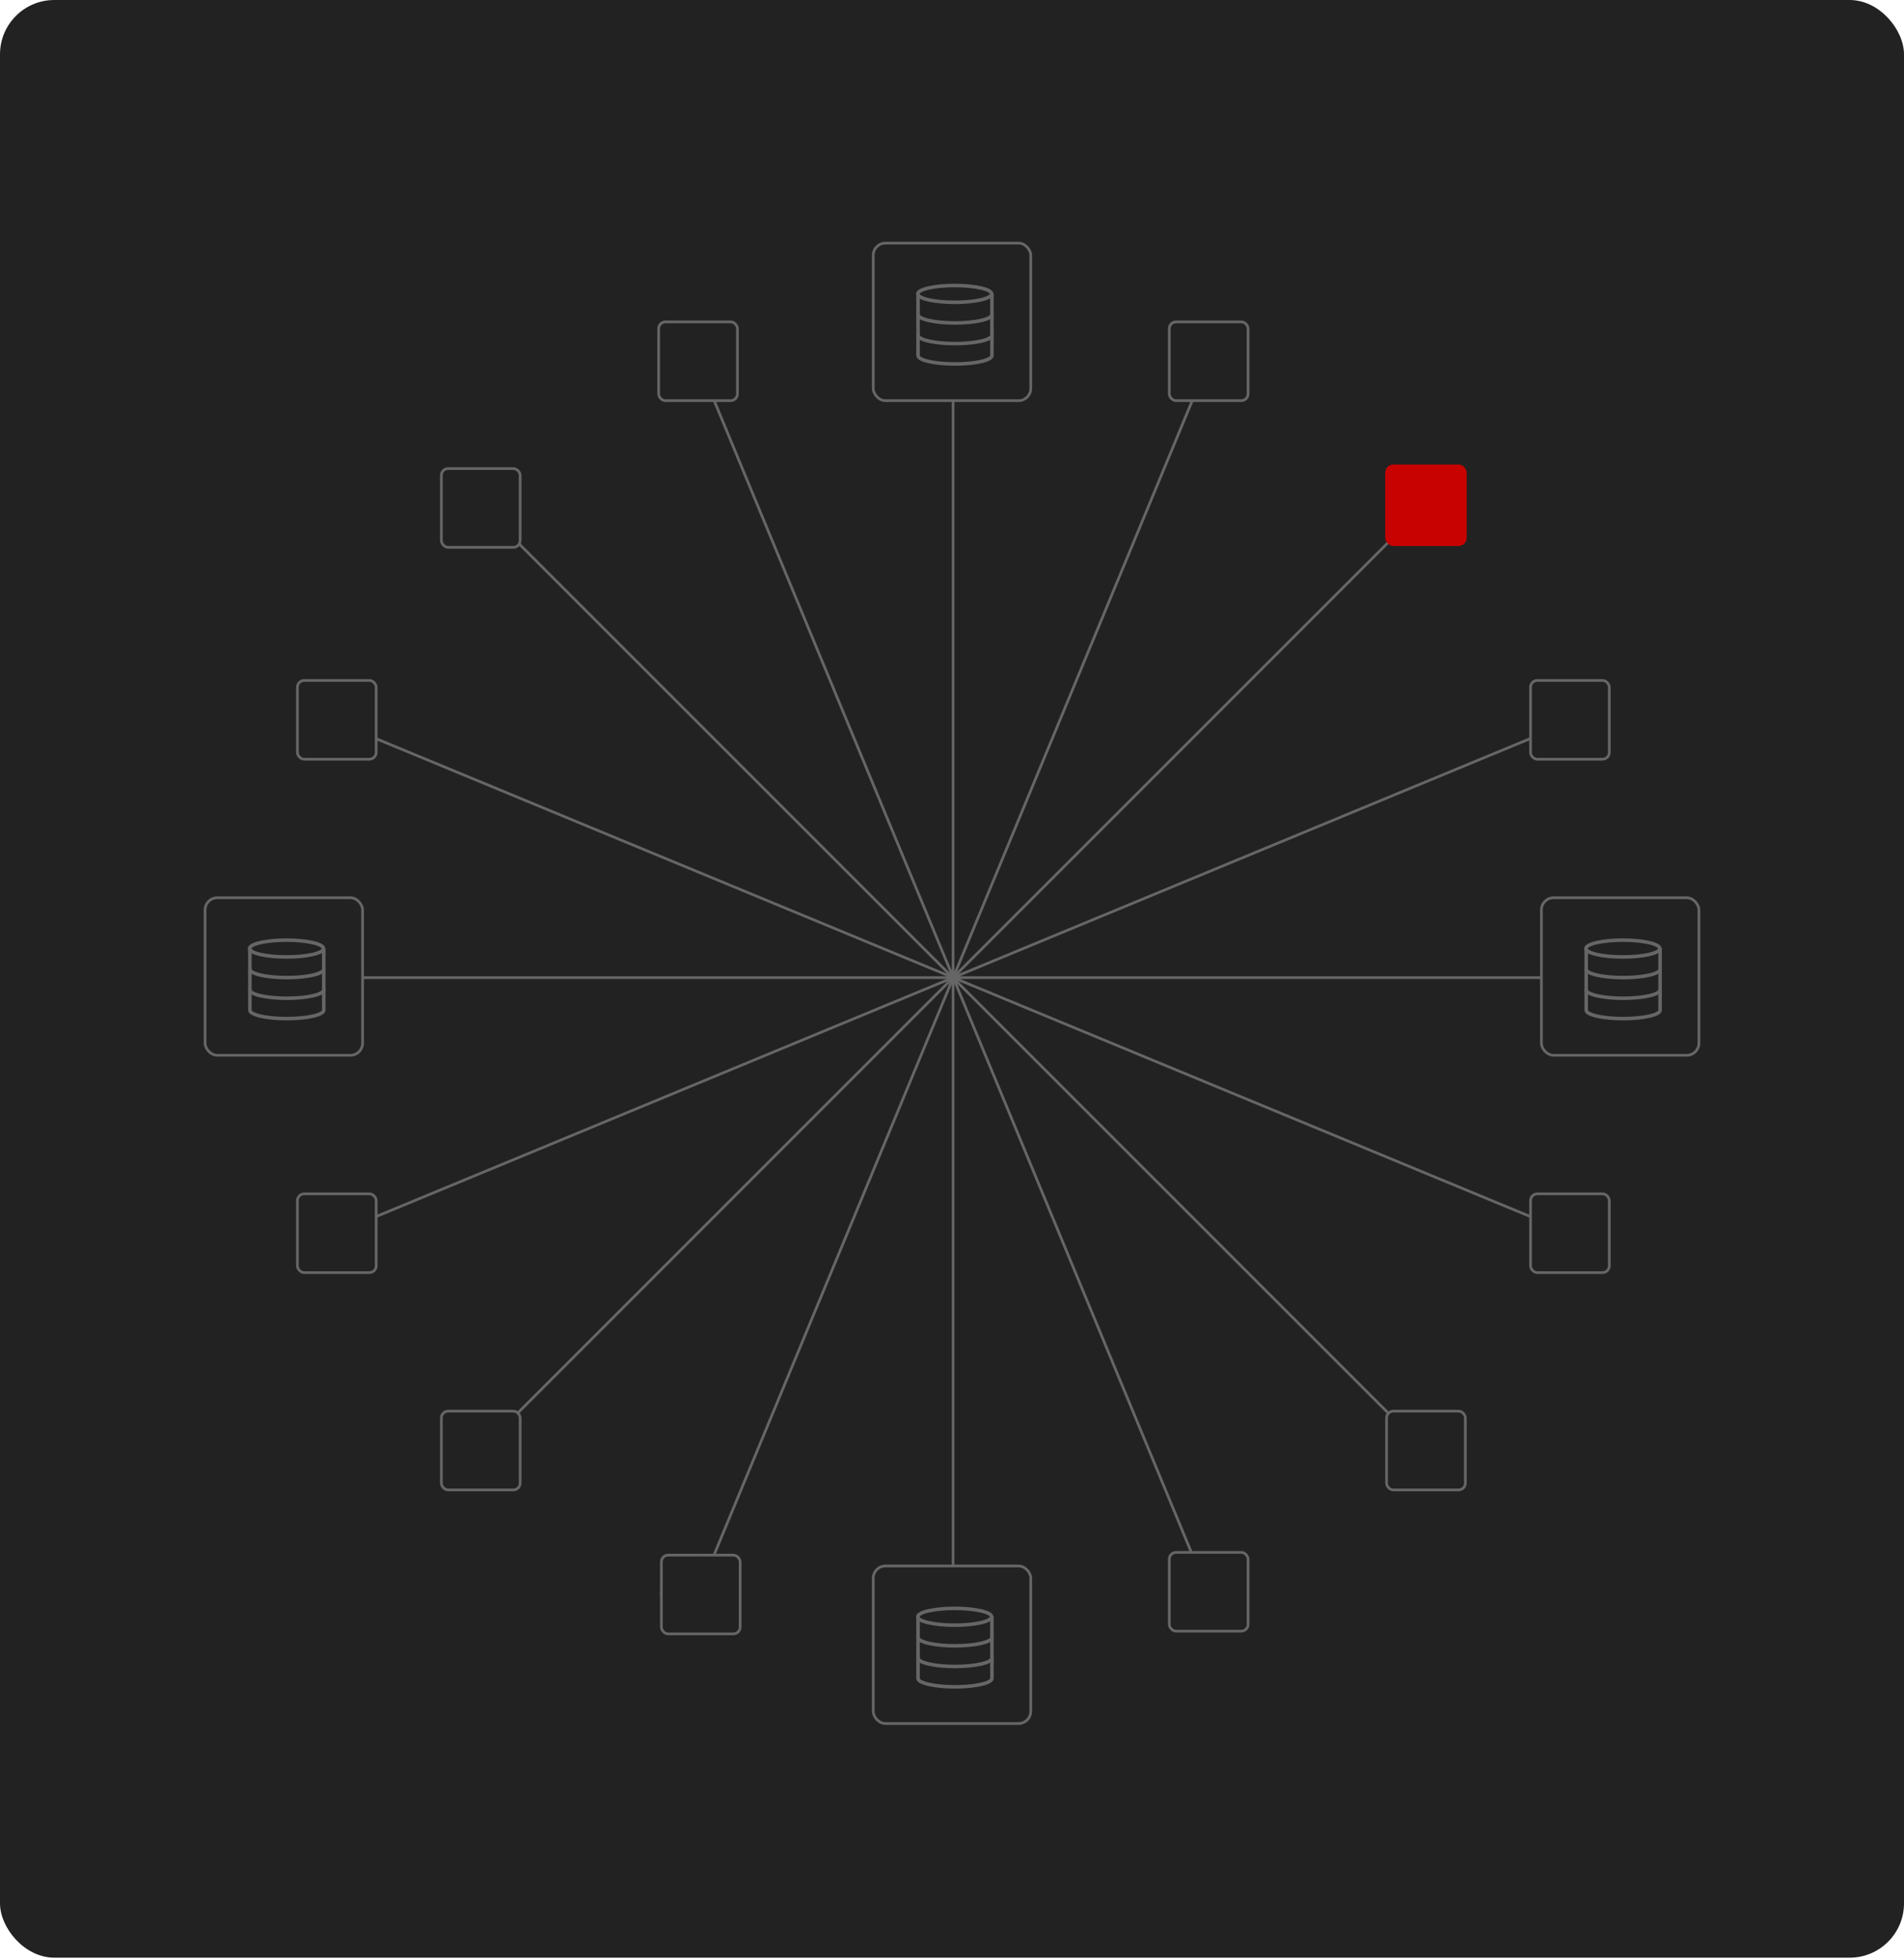 <?xml version="1.0" encoding="UTF-8"?>
<svg id="Layer_1" xmlns="http://www.w3.org/2000/svg" xmlns:xlink="http://www.w3.org/1999/xlink" version="1.1" viewBox="0 0 701 721.2">
  <!-- Generator: Adobe Illustrator 29.5.0, SVG Export Plug-In . SVG Version: 2.1.0 Build 137)  -->
  <defs>
    <style>
      .st0, .st1, .st2 {
        fill: none;
      }

      .st3 {
        fill: #c70200;
      }

      .st4, .st1, .st2 {
        stroke: #666;
      }

      .st4, .st5 {
        fill: #222;
      }

      .st6 {
        clip-path: url(#clippath-1);
      }

      .st7 {
        clip-path: url(#clippath-3);
      }

      .st8 {
        clip-path: url(#clippath-4);
      }

      .st9 {
        clip-path: url(#clippath-2);
      }

      .st2 {
        stroke-linejoin: round;
        stroke-width: 1.3px;
      }

      .st10 {
        clip-path: url(#clippath);
      }
    </style>
    <clipPath id="clippath">
      <rect class="st0" width="701" height="720.7"/>
    </clipPath>
    <clipPath id="clippath-1">
      <rect class="st0" x="337" y="104" width="29" height="31"/>
    </clipPath>
    <clipPath id="clippath-2">
      <rect class="st0" x="337" y="591" width="29" height="31"/>
    </clipPath>
    <clipPath id="clippath-3">
      <rect class="st0" x="583" y="345" width="29" height="31"/>
    </clipPath>
    <clipPath id="clippath-4">
      <rect class="st0" x="91" y="345" width="29" height="31"/>
    </clipPath>
  </defs>
  <g class="st10">
    <g>
      <rect class="st5" width="701" height="720.7" rx="20" ry="20"/>
      <path class="st1" d="M350.9,114.2v491.4"/>
      <path class="st1" d="M445,132.9l-188.1,454"/>
      <path class="st1" d="M177.1,186.2l347.5,347.5"/>
      <path class="st1" d="M256.9,132.9l188.1,454"/>
      <path class="st1" d="M596.6,359.9H105.2"/>
      <path class="st1" d="M578,453.9L123.9,265.9"/>
      <path class="st1" d="M524.6,186.2l-347.5,347.5"/>
      <path class="st1" d="M577.9,265.9L123.9,453.9"/>
      <circle class="st4" cx="257.9" cy="586.9" r="14.4"/>
      <rect class="st4" x="321.5" y="89.5" width="58" height="58" rx="4.5" ry="4.5"/>
      <rect class="st4" x="321.5" y="576.5" width="58" height="58" rx="4.5" ry="4.5"/>
      <rect class="st4" x="567.5" y="330.5" width="58" height="58" rx="4.5" ry="4.5"/>
      <rect class="st4" x="75.5" y="330.5" width="58" height="58" rx="4.5" ry="4.5"/>
      <g class="st6">
        <g>
          <path class="st2" d="M351.5,111.3c7.5,0,13.6-1.4,13.6-3.1s-6.1-3.1-13.6-3.1-13.6,1.4-13.6,3.1,6.1,3.1,13.6,3.1Z"/>
          <path class="st2" d="M338,108.1v7.7c0,1.7,6.1,3.1,13.6,3.1s13.6-1.4,13.6-3.1v-7.7"/>
          <path class="st2" d="M338,115.7v7.7c0,1.7,6.1,3.1,13.6,3.1s13.6-1.4,13.6-3.1v-7.7"/>
          <path class="st2" d="M338,123.2v7.7c0,1.7,6.1,3.1,13.6,3.1s13.6-1.4,13.6-3.1v-7.7"/>
        </g>
      </g>
      <g class="st9">
        <g>
          <path class="st2" d="M351.5,598.3c7.5,0,13.6-1.4,13.6-3.1s-6.1-3.1-13.6-3.1-13.6,1.4-13.6,3.1,6.1,3.1,13.6,3.1Z"/>
          <path class="st2" d="M338,595.1v7.7c0,1.7,6.1,3.1,13.6,3.1s13.6-1.4,13.6-3.1v-7.7"/>
          <path class="st2" d="M338,602.7v7.7c0,1.7,6.1,3.1,13.6,3.1s13.6-1.4,13.6-3.1v-7.7"/>
          <path class="st2" d="M338,610.2v7.7c0,1.7,6.1,3.1,13.6,3.1s13.6-1.4,13.6-3.1v-7.7"/>
        </g>
      </g>
      <g class="st7">
        <g>
          <path class="st2" d="M597.5,352.3c7.5,0,13.6-1.4,13.6-3.1s-6.1-3.1-13.6-3.1-13.6,1.4-13.6,3.1,6.1,3.1,13.6,3.1Z"/>
          <path class="st2" d="M584,349.1v7.7c0,1.7,6.1,3.1,13.6,3.1s13.6-1.4,13.6-3.1v-7.7"/>
          <path class="st2" d="M584,356.7v7.7c0,1.7,6.1,3.1,13.6,3.1s13.6-1.4,13.6-3.1v-7.7"/>
          <path class="st2" d="M584,364.2v7.7c0,1.7,6.1,3.1,13.6,3.1s13.6-1.4,13.6-3.1v-7.7"/>
        </g>
      </g>
      <g class="st8">
        <g>
          <path class="st2" d="M105.5,352.3c7.5,0,13.6-1.4,13.6-3.1s-6.1-3.1-13.6-3.1-13.6,1.4-13.6,3.1,6.1,3.1,13.6,3.1Z"/>
          <path class="st2" d="M92,349.1v7.7c0,1.7,6.1,3.1,13.6,3.1s13.6-1.4,13.6-3.1v-7.7"/>
          <path class="st2" d="M92,356.7v7.7c0,1.7,6.1,3.1,13.6,3.1s13.6-1.4,13.6-3.1v-7.7"/>
          <path class="st2" d="M92,364.2v7.7c0,1.7,6.1,3.1,13.6,3.1s13.6-1.4,13.6-3.1v-7.7"/>
        </g>
      </g>
      <rect class="st4" x="243.5" y="572.5" width="29" height="29" rx="2.5" ry="2.5"/>
      <rect class="st4" x="162.5" y="519.5" width="29" height="29" rx="2.5" ry="2.5"/>
      <rect class="st4" x="510.5" y="519.5" width="29" height="29" rx="2.5" ry="2.5"/>
      <rect class="st4" x="109.5" y="439.5" width="29" height="29" rx="2.5" ry="2.5"/>
      <rect class="st4" x="563.5" y="439.5" width="29" height="29" rx="2.5" ry="2.5"/>
      <rect class="st4" x="109.5" y="250.5" width="29" height="29" rx="2.5" ry="2.5"/>
      <rect class="st4" x="563.5" y="250.5" width="29" height="29" rx="2.5" ry="2.5"/>
      <rect class="st3" x="510" y="171" width="30" height="30" rx="3" ry="3"/>
      <rect class="st4" x="162.5" y="172.5" width="29" height="29" rx="2.5" ry="2.5"/>
      <rect class="st4" x="242.5" y="118.5" width="29" height="29" rx="2.5" ry="2.5"/>
      <rect class="st4" x="430.5" y="118.5" width="29" height="29" rx="2.5" ry="2.5"/>
      <rect class="st4" x="430.5" y="571.5" width="29" height="29" rx="2.5" ry="2.5"/>
    </g>
  </g>
</svg>